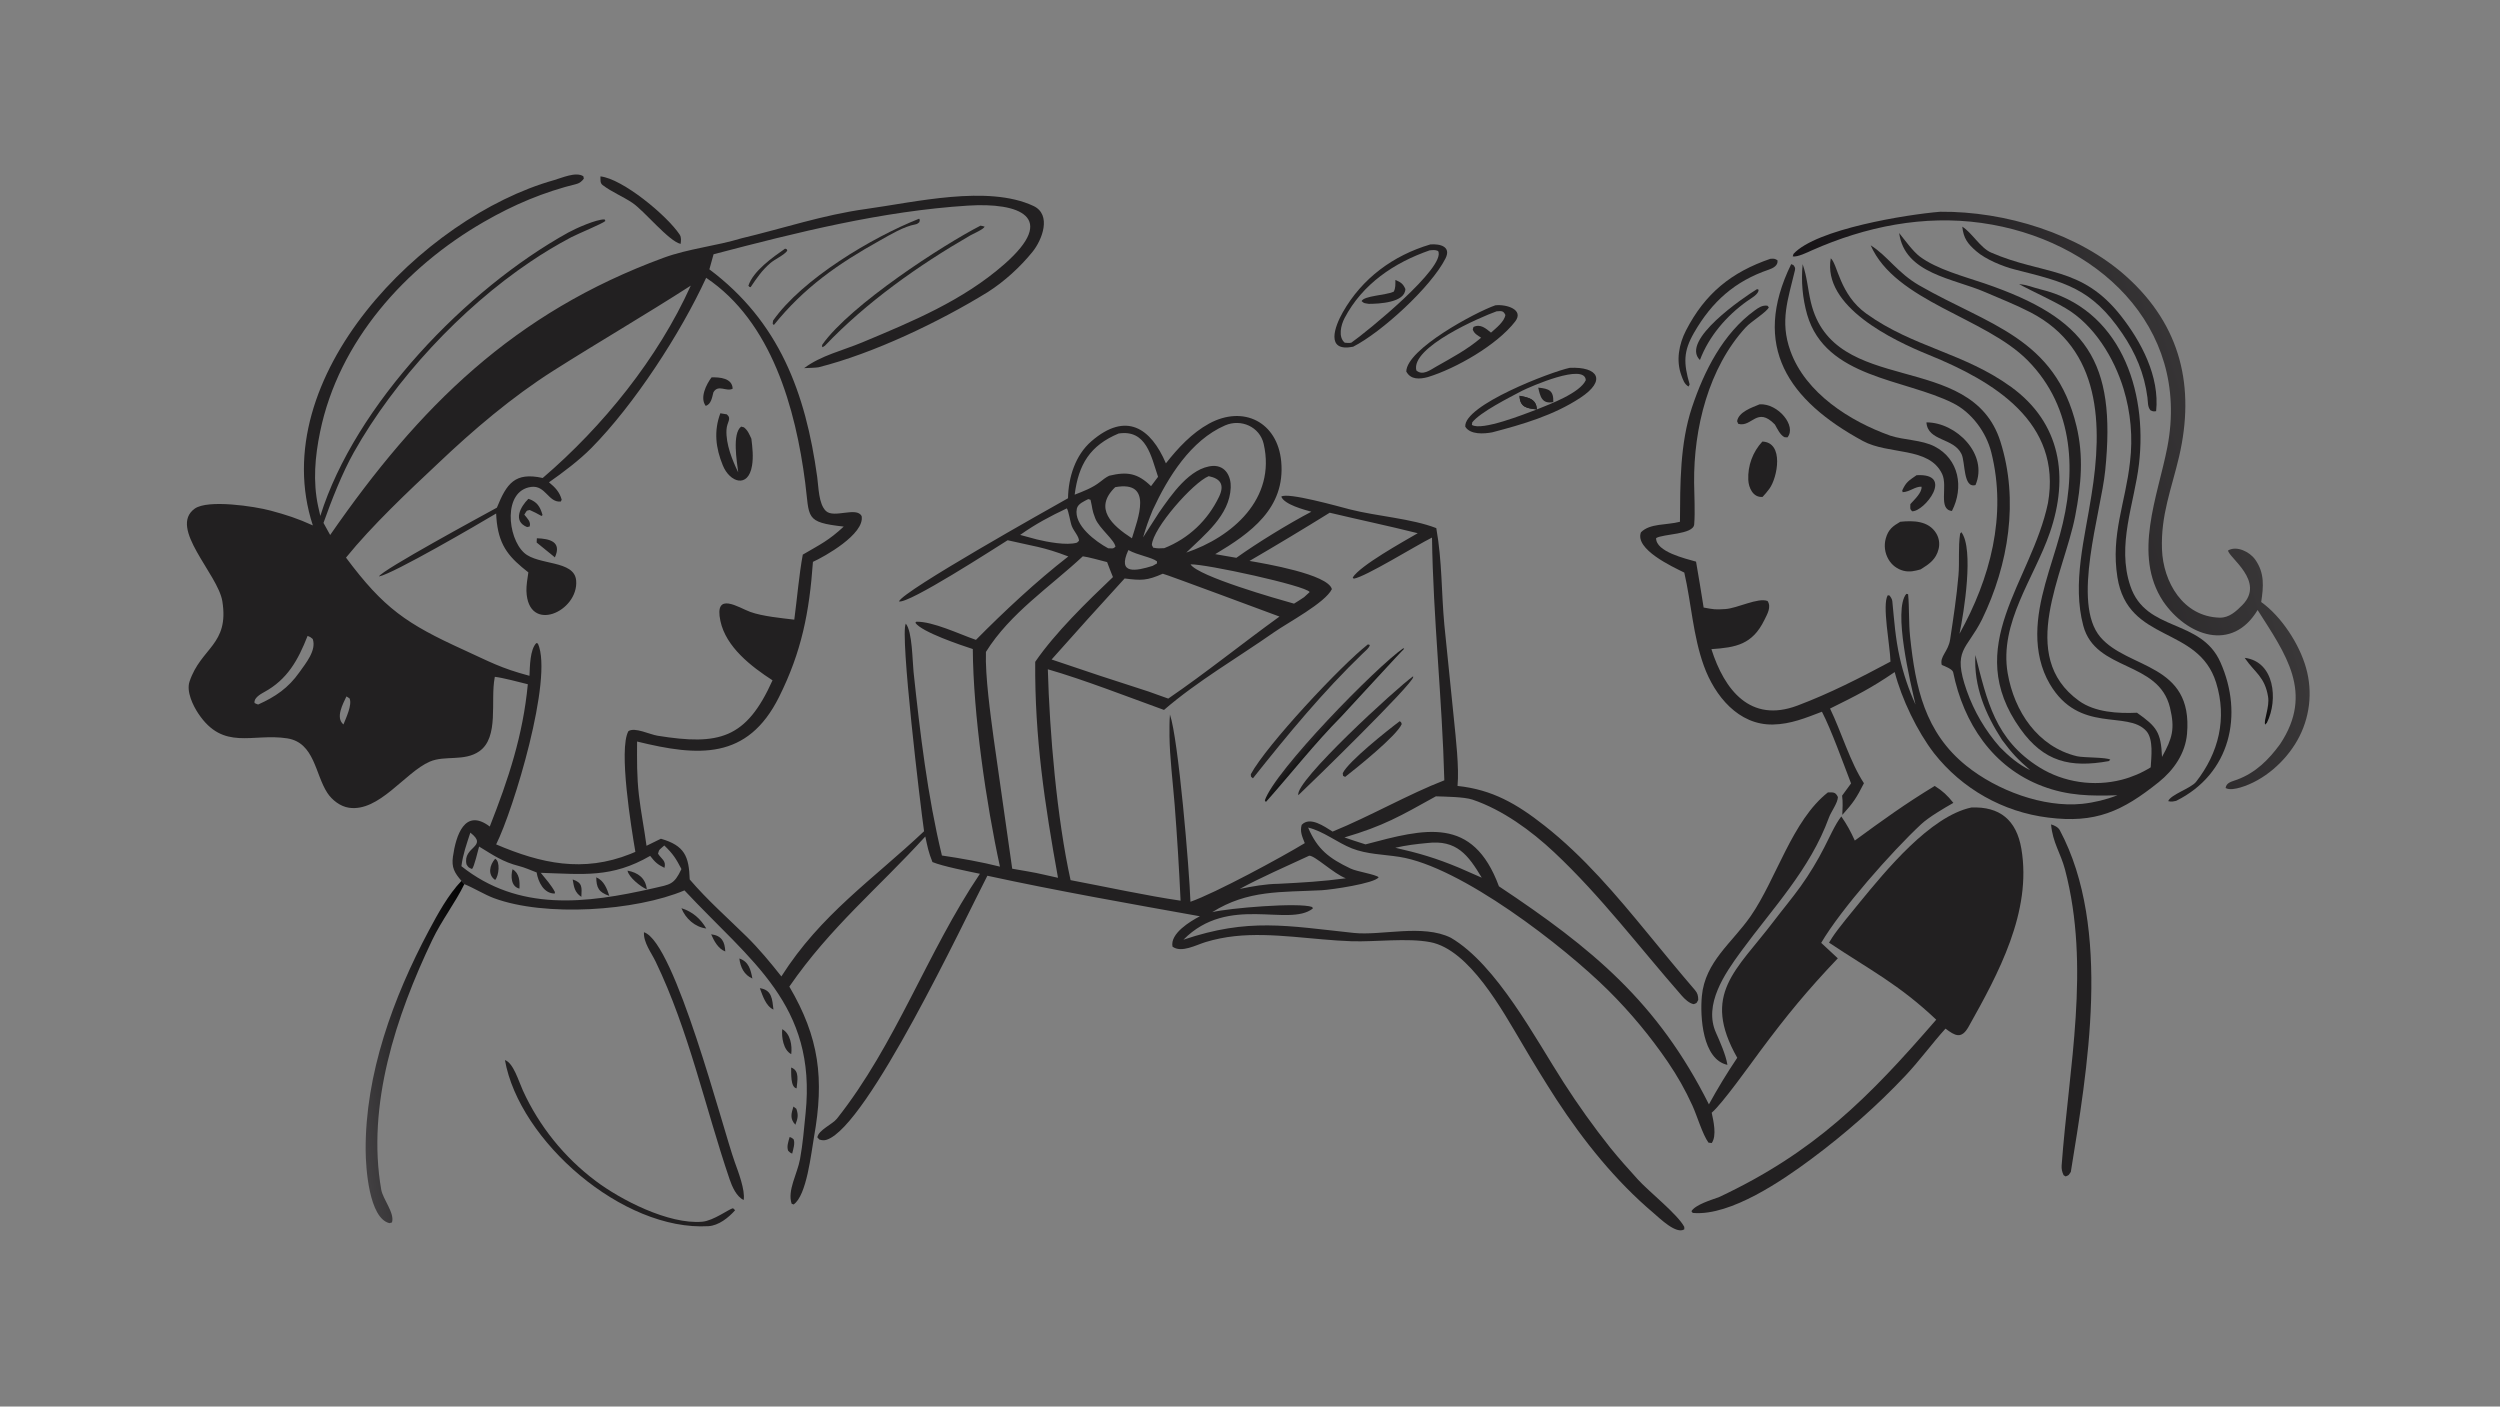 <?xml version="1.0" encoding="UTF-8"?> <svg xmlns="http://www.w3.org/2000/svg" xmlns:xlink="http://www.w3.org/1999/xlink" width="7147" height="4021" viewBox="0 0 7147 4021"><rect x="0" y="0" width="7147" height="4021" fill="#808080" stroke="none"/><path fill="#222021" transform="scale(3.927 3.927)" d="M227.746 382.494C192.437 274.733 308.216 157.933 403.086 131.201C409.032 129.525 419.182 124.804 424.649 128.29L425.028 130.006C423.991 131.617 421.942 133.35 420.107 133.805C395.668 139.863 374.27 148.841 352.216 161.553C295.029 194.514 246.559 248.406 233.016 314.45C229.312 332.411 227.724 350.598 231.603 368.61C232.109 370.943 232.639 373.27 233.193 375.592C258.447 294.706 339.404 210.385 413.715 169.265C419.098 166.286 434.217 159.521 440.134 159.73L440.719 160.868C438.582 162.842 420.73 170.161 415.867 172.708C405.575 178.138 395.59 184.129 385.955 190.654C335.829 224.399 287.328 276.381 257.569 329.324C249.116 344.36 241.316 364.262 235.492 380.668L240.355 389.468C305.149 295.947 374.086 227.674 483.202 187.613C501.153 181.023 521.318 179.108 539.682 173.512C570.007 166.304 599.167 156.441 630.385 152.146C665.834 147.268 719.068 134.386 752.28 149.909C765.823 156.24 758.697 174.69 751.58 183.432C742.612 194.447 731.301 204.851 719.067 212.646C684.008 234.24 635.698 257.378 595.846 267.379C594.644 267.681 587.039 267.947 585.4 267.999C597.645 258.777 613.56 255.169 627.624 249.285C664.253 233.962 700.878 218.874 731.115 192.358C770.451 157.863 741.798 147.342 704.778 149.677C642.005 153.638 580.157 169.188 519.462 185.109L516.415 196.081C567.281 234.223 586.444 285.869 594.933 347.359C595.951 354.73 595.899 366.729 601.201 371.934C607.033 377.659 623.723 368.512 627.273 375.778C629.52 388.86 600.165 405.238 591.811 409.019C589.205 445.509 583.649 474.336 567.11 507.452C544.15 553.422 508.332 550.783 463.79 539.822C463.718 553.187 463.572 565.367 465.106 578.709C466.541 591.183 469.028 603.351 470.65 615.721L481.128 610.585C498.383 615.594 501.559 623.331 502.103 640.232C515.264 655.594 529.326 667.834 543.68 681.965C552.559 690.706 561.114 701.036 568.827 710.82C597.545 665.635 635.114 640.561 672.71 605.139C670.136 587.503 654.998 460.925 659.425 454.017C664.184 459.718 664.209 481.159 665.054 489.111C669.73 533.089 675.275 579.848 685.706 622.799C699.097 624.759 714.872 627.579 727.955 630.897C717.893 584.943 708.494 519.805 708.183 472.489C700.083 469.859 670.949 460.162 666.377 453.383L667.003 452.604C679.179 452.308 698.473 461.713 710.479 465.816C730.882 445.186 754.737 422.889 777.718 405.094C759.622 398.098 751.727 397.565 733.549 393.288C724.704 398.76 661.314 439.914 654.42 437.808C658.03 429.687 763.64 370.525 777.508 362.709C777.721 347.481 782.904 331.279 794.464 321.277C819.868 299.297 837.856 311.692 848.761 337.302C857.484 326.19 867.749 315.161 880.19 308.377C905.229 294.721 930.026 307.281 932.702 335.94C935.886 370.041 910.284 388.15 884.666 403.41L900.049 406.082C915.489 395.037 937.759 381.413 954.655 372.527C949.248 371.023 934.957 367.251 932.757 361.562C936.957 358.06 975.034 368.866 982.888 370.875C1002.19 375.815 1027.5 377.456 1045.6 384.466C1049.95 409.093 1049.2 430.434 1051.47 454.949L1058.43 523.462C1059.8 537.181 1062.33 558.879 1061.06 572.15C1086.48 574.826 1104.37 585.325 1124.24 600.952C1153.2 623.722 1176.56 651.555 1199.82 679.855C1211.07 693.544 1222.35 707.344 1233.92 720.777C1235.82 722.941 1236.31 725.117 1236.29 727.948C1234.73 730.7 1235.63 729.958 1233 731.018C1229.74 730.461 1226.46 727.291 1224.33 724.866C1193.64 689.856 1165.36 652.254 1131.31 620.338C1114.62 604.688 1093.8 589.496 1071.91 582.097C1065.67 580.066 1052.46 579.97 1045.29 579.717C1019.37 594.089 1007.38 601.217 978.74 609.639C983.753 611.318 989.029 613.188 994.067 614.697C1037.38 603.195 1072.18 593.702 1091.19 645.21C1159.08 690.37 1206.78 729.534 1244.06 803.956C1250.42 792.349 1257.3 781.036 1264.69 770.054C1238.33 723.495 1263.9 706.686 1291.29 670.6C1297.76 662.082 1304.61 653.947 1310.86 645.244C1317.32 636.182 1323.1 626.651 1328.14 616.73C1331.57 610.098 1336.04 599.908 1340.45 594.347C1344.81 600.735 1347.01 604.827 1350.27 611.914C1370.65 596.993 1386.97 585.178 1408.45 572.15C1414.26 575.804 1417.74 579.092 1422.03 584.484C1415.29 588.305 1404.17 594.801 1398.52 600.071C1377.23 619.923 1340.2 661.839 1325.8 686.388L1337.9 697.631C1315.56 721.161 1300.88 738.965 1281.51 764.999C1274.17 774.873 1253.56 803.834 1246.09 810.04C1247.34 815.913 1249.92 826.724 1246.12 832.121L1243.75 831.827C1239.41 825.867 1235.37 812.077 1232.04 804.802C1226.72 793.149 1221.22 783.502 1214 772.853C1201.32 754.334 1186.94 737.044 1171.03 721.209C1138.2 688.596 1063.34 630.767 1018.74 623.791C1007.3 622.001 995.022 621.909 984.163 617.621C973.524 613.42 963.327 605.023 952.295 602.463C959 618.314 967.607 624.889 983.274 632.33C987.95 634.551 1001.34 636.497 1003.67 638.635C1000.62 643.164 969.057 647.721 962.127 648.083C932.778 649.617 908.39 647.742 882.46 664.053C893.953 661.124 945.7 656.764 955.289 660.288L955.725 661.402C938.067 675.205 894.351 650.903 861.522 684.094C908.853 668.104 936.597 673.958 985.5 679.156C1005.69 681.301 1035.69 672.509 1056.18 682.665C1089.61 702.207 1118.14 756.809 1138.32 788.08C1148.81 804.422 1160.11 820.227 1172.18 835.437C1178.69 843.477 1185.53 851.152 1192.42 858.727C1200.32 867.411 1221.45 884.112 1226.12 893.152L1226.16 894.915C1220.31 898.8 1208.31 886.936 1203.89 883.193C1176.03 859.627 1152.92 830.741 1132.99 800.287C1124.36 786.88 1116.03 773.29 1107.98 759.527C1093.94 735.981 1069.78 691.278 1041.18 685.859C1024.4 682.679 1001.33 685.769 983.977 685.217C956.498 684.341 926.225 678.57 899.006 681.502C891.756 682.267 884.594 683.713 877.615 685.822C870.578 687.987 860.036 693.902 853.564 689.149C851.664 679.637 866.377 670.726 873.505 667.029C822.615 657.897 769.271 648.507 718.795 637.529C701.488 671.044 631.696 819.859 601.878 829.698C599.937 830.338 598.408 830.158 596.494 829.569L595.016 827.972C595.874 822.602 605.998 818.519 609.262 814.397C652.306 760.037 674.822 693.388 713.368 636.103C704.924 634.33 686.184 630.642 678.813 627.573C675.856 620.12 675.281 616.775 673.606 608.967C639.275 646.657 604.428 674.992 574.626 718.227C596.428 755.32 600.137 785.418 592.573 827.783C590.573 838.982 587.315 870.479 577.701 876.843L576.302 876.301C573.028 866.706 580.46 854.481 582.392 843.92C584.522 832.276 585.286 821.82 586.461 810.384C594.587 731.327 546.605 699.894 498.287 648.195C462.581 663.224 396.919 667.687 359.591 653.847C352.93 651.377 344.47 646.187 338.026 643.641L335.922 641.252C330.876 635.403 328.609 631.533 329.725 623.639C331.883 608.38 338.225 587.877 356.543 601.696C370.049 567.439 380.755 535.242 384.242 498.113C377.731 496.522 366.501 493.459 360.243 492.715L360.151 493.176C356.836 510.186 363.567 536.722 348.903 546.936C337.999 554.531 323.865 549.675 312.843 554.47C294.791 562.323 275.987 591.278 254.027 588.02C247.68 587.079 241.711 582.409 238.315 577.241C229.369 563.624 229.032 540.625 209.083 537.51C183.73 533.553 162.651 546.911 144.33 519.376C140.501 513.623 135.542 503.42 137.972 496.181C146.332 471.282 166.953 469.548 161.864 437.712C158.704 417.942 122.357 384.219 141.737 370.298C151.293 363.433 185.38 368.586 197.011 371.723C208.569 374.841 216.629 377.432 227.746 382.494ZM361.186 373.821C348.512 381.424 286.019 417.826 275.867 419.669C277.907 415.023 351.506 375.195 361.723 369.571C368.832 352.039 374.783 343.465 395.085 347.968C438.882 310.512 479.056 260.763 502.87 207.937C469.895 229.154 435.962 248.872 402.853 269.859C372.856 288.874 344.588 312.909 318.868 337.375C297.045 357.852 270.779 382.603 251.881 405.942C279.439 442.909 295.931 454.12 337.581 473.108C356.546 481.754 364.349 486.363 385.445 491.973C385.768 485.448 385.741 472.817 390.48 468.119L391.603 468.522C402.919 493.7 373.743 589.667 361.189 614.709C393.825 628.654 424.5 635.382 458.872 621.673C460.103 621.184 461.326 620.676 462.543 620.151C459.637 603.02 450.137 545.282 457.486 532.25C462.184 529.207 472.836 534.65 478.704 535.595C523.556 542.816 543.245 537.871 562.386 495.268C546.712 485.098 528.476 470.971 524.444 452.066C519.746 430.044 537.885 442.471 546.218 445.473C555.234 448.721 569.02 449.98 578.229 451.101C580.263 435.842 581.672 418.548 584.412 403.76C597.31 396.202 603.094 393.655 614.223 383.348C585.601 380.16 589.49 377.014 586.17 351.281C579.226 297.454 561.771 234.169 514.069 202.244C495.49 242.631 461.591 294.739 430.461 326.21C421.721 335.045 409.852 343.981 399.645 351.115C404.053 354.731 407.366 358.079 408.911 363.795L408.222 365.134C399.11 365.976 397.2 353.043 386.627 354.472C366.089 357.248 369.296 391.324 381.572 402.455C391.816 411.745 418.177 407.594 419.435 422.627C421.33 445.259 384.298 461.857 383.232 430.206C383.093 426.519 384.037 420.434 384.636 416.693C371.278 406.195 363.877 398.294 361.693 380.433C361.442 378.236 361.273 376.031 361.186 373.821ZM909.613 408.355C920.715 410.236 966.85 418.093 969.585 428.879C964.639 438.93 937.626 453.173 927.406 460.338C901.308 478.635 871.492 495.945 847.377 516.821C821.336 507.418 789.08 494.795 762.806 487.228C764.042 533.11 769.431 595.772 779.365 640.729C804.158 645.428 834.964 652.124 859.443 655.678C858.377 632.349 856.938 609.039 855.126 585.756C853.901 570.631 851.5 550.505 851.361 535.692C851.374 530.645 851.26 525.162 851.707 520.17C857.859 538.026 865.819 632.762 866.628 656.473C884.811 650.138 932.865 624.12 949.859 613.791C948.034 609.072 946.178 605.438 947.616 600.472C953.652 594.062 964.141 601.696 970.11 605.386C997.366 594.27 1025.78 577.941 1051.45 568.062C1049.9 509.017 1043.27 449.049 1042.48 391.337C1030.82 397.117 994.027 419.995 985.473 421.282L984.751 420.418C990.26 411.609 1021.6 394.321 1032.09 388.171C1010.4 382.735 989.525 378.383 968.01 373.249C948.708 385.221 929.24 396.924 909.613 408.355ZM879.918 346.641C868.703 351.139 839.213 384.471 838.532 396.743L839.487 398.676C842.967 399.371 844.064 399.234 847.567 399.054C865.326 391.998 879.113 378.919 887.395 361.747C891.608 353.01 888.641 348.421 879.918 346.641ZM942.026 439.445C944.269 438.027 947.225 436.259 949.342 434.751L953.429 431.014C950.766 426.386 877.185 410.36 866.675 410.85C872.355 419.64 929.513 435.948 942.026 439.445ZM850.477 508.56C877.314 490.246 904.819 468.076 931.449 448.85C926.654 447.091 847.806 417.704 846.489 417.66C834.889 422.758 830.976 422.656 818.699 421.124C800.831 440.649 783.112 460.308 765.541 480.101C788.957 488.099 812.452 495.863 836.022 503.394C837.842 503.973 850.056 508.507 850.477 508.56ZM810.211 420.108C808.823 416.578 807.217 412.74 805.957 409.198C802.116 408.218 791.631 405.326 788.267 404.989C764.373 427.304 735.3 446.383 717.745 474.581C717.144 492.145 721.038 520.126 723.4 537.726L736.873 632.406C743.625 633.636 753.188 635.078 759.644 636.667L770.205 639.02C760.492 585.17 753.215 536.787 753.616 481.801C768.282 460.458 791.395 438.023 810.211 420.108ZM902.479 647.132C911.581 645.272 921.339 643.497 930.661 643.398C948.004 642.507 962.469 641.712 979.722 639.392C970.872 636.021 957.152 622.703 953.077 622.945C937.408 630.233 917.364 638.993 902.479 647.132ZM824.022 391.867C828.239 377.774 839.866 349.564 811.861 354.649C795.828 370.09 809.58 382.529 824.022 391.867ZM843.052 347.113C837.993 332.283 834.656 312.472 814.319 315.59C793.525 324.315 785.137 338.075 782.341 360.116C788.837 357.575 795.271 355.196 800.803 350.859C802.943 349.182 805.02 347.497 807.486 346.325C820.57 343.165 828.132 344.409 837.945 353.913L843.052 347.113ZM843.771 373.088C852.57 360.566 866.213 340.1 883.184 339.166C892.404 338.984 896.28 347.115 895.952 354.981C895.108 375.207 876.991 389.201 863.574 402.292C896.917 391.024 929.106 363.244 919.948 323.185C917.101 310.73 903.491 304.642 891.863 309.678C866.814 320.528 850.215 347.458 839.195 371.23C836.156 378.641 834.408 383.502 832.151 391.179L843.771 373.088ZM754.758 392.689C762.381 394.545 776.633 397.274 784.033 395.039L785.501 393.696C785.428 390.426 781.864 386.887 780.33 383.192C779.127 380.297 777.86 371.439 776.619 370.091C764.371 375.873 753.755 381.526 742.663 389.411L754.758 392.689ZM1015.77 617.155C1032.98 621.066 1045.61 624.779 1062.18 631.704L1078.7 638.947C1068.83 622.486 1060.5 611.146 1039 613.71C1030.91 614.46 1023.72 615.343 1015.77 617.155ZM252.196 506.987C249.638 512.493 244.081 522.443 250.036 527.391C251.944 522.501 256.469 513.185 254.499 508.466C253.93 508.085 252.752 507.239 252.196 506.987ZM393.671 635.404C397.199 639.729 401.418 644.47 403.971 649.361L403.844 650.492C395.843 650.524 391.75 641.977 390.654 635.133C386.968 633.691 381.727 631.447 378.043 630.524C365.975 627.498 359.092 622.535 348.775 616.284C347.886 619.49 345.204 631.091 343.642 632.621C341.213 631.672 340.971 631.495 339.618 629.268C336.596 616.105 355.916 616.641 342.4 606.15C339.681 614.49 337.028 621.849 335.893 630.582C377.643 663.808 426.567 657.86 475.691 646.636C488.105 643.8 490.668 644.102 496.081 632.659C492.06 624.948 490.078 621.752 483.606 615.495C480.468 618.393 479.781 618.044 479.038 621.481C481.554 625.443 485.124 626.602 483.728 631.773C478.717 629.407 476.733 627.532 473.318 623.065C445.286 639.263 424.856 636.371 393.671 635.404ZM821.441 400.439C812.966 418.755 827.364 415.615 839.11 411.944L842.269 410.149L842.278 408.671C838.568 405.674 828.407 404.291 821.441 400.439ZM792.262 363.33C789.239 364.899 784.65 366.749 783.919 370.318C781.442 382.418 797.965 394.48 806.74 399.146C809.827 399.147 810.162 399.714 812.022 398.037C811.562 393.215 800.252 384.718 797.36 377.434C794.772 370.917 795.433 370.191 793.897 363.868L792.262 363.33ZM223.925 462.912C216.975 480.655 209.142 494.721 192.227 503.886C189.403 505.416 184.576 508.301 185.331 511.819C185.817 512.03 187.496 512.803 187.893 512.888C200.462 507.266 209.908 500.841 217.924 489.452C222.462 483.005 230.58 473.42 227.651 465.163C226.003 463.782 225.908 463.686 223.925 462.912Z"></path><path fill="#222021" transform="scale(3.927 3.927)" d="M524.401 300.856L529.121 301.645C532.926 305.011 529.177 306.906 528.868 312.965C528.344 323.262 533.095 335.061 537.415 343.869C536.485 336.213 532.837 315.642 539.56 310.556L541.57 311.09C544.517 313.44 545.384 315.993 546.995 319.408C547.795 325.951 548.539 332.538 547.457 339.048C544.688 355.617 531.309 351.298 526.204 338.797C521.011 326.081 519.558 313.868 524.401 300.856Z"></path><path fill="#222021" transform="scale(3.927 3.927)" d="M517.983 274.72C524.006 274.532 533.115 275.257 533.363 282.966C528.86 285.45 522.855 279.514 519.351 285.588C518.345 289.412 517.791 294.117 513.772 295.506C509.26 289.576 514.162 279.842 517.983 274.72Z"></path><path fill="#222021" transform="scale(3.927 3.927)" d="M384.662 363.145C391.065 365.228 393.22 368.893 394.964 374.952L394.212 375.624C391.114 373.89 388.883 372.693 385.636 371.278C382.809 371.882 383.804 371.468 381.693 374.675C383.846 377.417 386.685 379.824 385.588 383.28L383.733 383.699C373.032 379.437 378.913 368.817 384.662 363.145Z"></path><path fill="#222021" transform="scale(3.927 3.927)" d="M390.829 391.851C400.03 392.165 409.232 394.286 403.931 405.801C404.412 405.993 391.162 395.457 390.668 394.939L390.829 391.851Z"></path><defs><linearGradient id="gradient_0" gradientUnits="userSpaceOnUse" x1="971.003" y1="528.906" x2="967.027" y2="525.232"><stop offset="0" stop-color="#0C0C0C" stop-opacity="0.941"></stop><stop offset="1" stop-color="#242122"></stop></linearGradient></defs><path fill="url(#gradient_0)" transform="scale(3.927 3.927)" d="M1021.59 471.916L1022.18 472.364C1022.46 471.508 979.018 519.032 976.66 521.413C957.035 541.233 939.936 563.147 921.555 583.837L920.785 582.68C927.796 561.341 1001.96 485.407 1021.59 471.916Z"></path><path fill="#222021" transform="scale(3.927 3.927)" d="M1028.71 492.344C1028.74 492.524 1028.8 492.702 1028.79 492.883C1028.52 498.005 953.781 570.894 945.199 578.871C941.908 569.361 1016.97 500.618 1028.71 492.344Z"></path><path fill="#222021" fill-opacity="0.988" transform="scale(3.927 3.927)" d="M995.809 469.108L997.189 469.493C997.22 471.256 993.827 474.006 992.387 475.393C962.994 503.684 937.481 534.686 912.117 566.604C910.303 564.959 910.758 565.945 910.578 563.614C921.955 542.478 976.16 484.475 995.809 469.108Z"></path><path fill="#222021" transform="scale(3.927 3.927)" d="M1019.01 525.018C1020.34 526.074 1019.84 525.421 1020.44 527.127C1016.74 535.683 987.909 558.815 979.245 565.575L977.729 564.816L977.502 562.899C981.323 554.489 1010.61 531.257 1019.01 525.018Z"></path><path fill="#222021" transform="scale(3.927 3.927)" d="M456.837 633.812C464.429 635.184 470.09 639.361 470.854 647.417C466.544 645.679 457.599 638.596 456.837 633.812Z"></path><path fill="#222021" fill-opacity="0.988" transform="scale(3.927 3.927)" d="M360.44 625.175C364.294 626.869 363.252 637.584 360.457 640.586C354.8 636.708 356.51 629.656 360.44 625.175Z"></path><path fill="#222021" transform="scale(3.927 3.927)" d="M434.076 638.67C439.645 641.043 441.845 646.86 443.58 652.168C435.95 649.697 434.111 646.17 434.076 638.67Z"></path><path fill="#222021" fill-opacity="0.988" transform="scale(3.927 3.927)" d="M373.126 632.79C378.206 635.795 378.462 641.628 378.142 646.89C371.969 645.465 371.74 637.769 373.126 632.79Z"></path><path fill="#222021" transform="scale(3.927 3.927)" d="M416.906 640.232C424.202 642.676 423.548 645.996 423.217 652.893C418.284 649.659 417.806 645.613 416.906 640.232Z"></path><path fill="#F2F2F2" fill-opacity="0.012" transform="scale(3.927 3.927)" d="M839.195 371.23C840.822 372.064 841.958 372.797 843.771 373.088L832.151 391.179C834.408 383.502 836.156 378.641 839.195 371.23Z"></path><path fill="#222021" transform="scale(3.927 3.927)" d="M1573.92 551.02C1581.37 537.507 1583.48 530.743 1579.73 515.167C1571.44 480.713 1525.56 488.995 1516.62 455.571C1508.32 424.555 1517.86 391.329 1522.56 360.445C1530.78 309.771 1529.74 254.083 1478.19 227.391C1466.82 221.505 1457.01 217.841 1445.34 212.741C1422.24 202.647 1386.55 199.394 1382.57 169.641C1386.7 174.837 1392.63 183.01 1397.47 186.674C1409.78 196.004 1430.16 201.355 1444.67 206.313C1519.07 231.746 1540.66 262.713 1532.58 342.42C1529.42 373.569 1507.9 438.944 1529.01 463.749C1549.05 487.3 1596.68 482.528 1592.12 534.257C1590.88 548.334 1582.66 560.456 1571.52 569.392C1544.96 590.688 1525.52 599.576 1490.98 595.177C1458.21 591.127 1428.37 574.289 1407.95 548.33C1395.68 532.4 1384.36 508.753 1379.32 489.256C1361.66 501.286 1351.26 506.386 1332.25 515.82C1340.5 532.857 1346.88 554.882 1356.91 570.174C1351.53 580.798 1349.16 584.44 1341.17 593.238C1341.34 588.565 1341.68 583.851 1341.02 579.229L1347.54 570.318C1341.94 555.814 1333.16 531.261 1326.35 518.125C1314.52 522.639 1303.59 527.189 1290.67 527.44C1265.54 527.928 1248.3 506.521 1240.44 484.849C1232.47 462.857 1231.32 439.397 1226.14 416.824C1217.27 412.482 1189.98 399.837 1194.57 387.534C1201.08 380.868 1213.05 382.421 1222.98 379.843C1223.17 352.248 1222.93 322.999 1231.73 296.58C1240.55 270.125 1254.36 242.7 1277.46 225.957C1280.4 223.824 1282.93 222.095 1286.64 222.535L1287.68 223.684C1286.4 227.046 1274.87 233.966 1270.96 238.225C1243.74 267.757 1232.92 311.972 1233.29 351.277C1233.38 360.863 1234.1 372.41 1233.35 381.766C1232.75 389.221 1210.86 388.568 1205.62 391.721C1205.43 401.675 1226.78 406.579 1234.7 408.869C1236.5 419.846 1238.6 431.321 1240.22 442.278C1247.81 443.679 1248.46 443.871 1256.1 443.381C1264.69 442.831 1279.86 434.817 1286.77 437.522C1289.68 441.907 1286.52 447.095 1284.46 451.314C1275.71 469.254 1263.75 471.336 1245.87 472.571C1255.39 502.319 1274.19 526.578 1308.56 513.634C1332.12 504.758 1354.06 493.51 1376.25 481.653C1375.97 470.15 1370.01 440.37 1374.22 433.413L1375.42 433.423C1376.37 434.49 1377.43 436.145 1377.57 437.583C1378.98 451.999 1379.79 464.48 1382.99 478.769C1385.63 490.508 1389.47 501.943 1394.46 512.891C1390.78 496.993 1377.94 443.914 1387.77 432.324L1389.08 432.556C1390 441.947 1389.45 453.323 1390.53 463.564C1394.43 500.58 1401.26 533.155 1431.45 557.474C1453.73 575.421 1487.38 588.036 1515.77 585.185C1524.57 584.251 1533.21 582.15 1541.46 578.938C1521.8 579.541 1505.59 579.391 1486.89 572.334C1450.58 558.629 1429.42 526.331 1421.87 489.375C1421.43 487.135 1415.71 484.912 1413.58 484.09C1411.9 477.868 1418.33 474.377 1419.66 465.584C1422 450.09 1424.41 434.421 1425.74 418.788C1426.59 408.805 1425.44 398.45 1426.94 388.491L1427.84 387.417C1437.18 399.614 1429.7 446.054 1426.48 461.379C1448.78 421.285 1461.18 375.391 1449.63 329.312C1445.95 314.655 1435.43 300.346 1421.87 293.515C1386.43 275.657 1329.06 275.334 1315.58 229.03C1312.21 217.106 1311.09 204.654 1312.31 192.32C1315.6 201.781 1316.01 210.346 1318.25 219.864C1334.69 289.654 1434.92 254.242 1456.24 321.35C1469.84 364.153 1462.25 410.976 1442.89 450.899C1431.5 473.628 1421.17 472.535 1431.76 502.811C1437.09 517.935 1445.29 531.892 1455.89 543.924C1462.19 550.378 1469.76 556.821 1477.95 560.65C1468.82 552.774 1464.66 548.309 1457.46 538.651C1445.24 519.643 1436.84 499.768 1438.04 476.858C1446.54 510.114 1452.3 538.481 1484.73 558.664C1502.3 569.593 1524.4 572.824 1544.53 567.653C1552 565.732 1559.13 562.684 1565.68 558.616C1566.08 551.225 1567.87 538.148 1562.46 532.14C1548.68 516.836 1513.75 534.511 1492.21 497.92C1485.71 486.874 1483.03 474.096 1483.1 461.376C1483.24 436.61 1493.09 412.808 1499.59 389.22C1511.87 344.633 1510.28 297.055 1476.21 262.469C1445.12 230.914 1379.89 219.665 1361.81 178.563C1374.2 186.346 1381.32 198.619 1397.17 207.744C1447.52 236.724 1496.17 245.629 1511.65 310.211C1516.87 331.975 1515.2 352.475 1510.7 375.74C1502.61 417.523 1467.97 477.392 1513.45 510.186C1525.12 518.597 1541.87 519.488 1555.69 518.858C1570.06 529.03 1573.14 532.963 1573.92 551.02Z"></path><path fill="#222021" transform="scale(3.927 3.927)" d="M1435.14 587.849C1455.66 587.024 1467.97 596.808 1471.54 617.976C1479.27 663.735 1454.77 708.831 1433.1 747.442C1427.87 756.753 1423.26 754.045 1416.3 748.823C1406.59 759.526 1397.34 772.218 1387.26 782.927C1366.56 804.936 1342.98 825.645 1318.42 843.868C1297.94 859.066 1260.15 885.167 1232.86 883.037C1231.92 882.963 1232.11 882.75 1231.34 881.708C1234.39 876.895 1245.81 873.519 1251.27 871.556C1321.13 838.78 1360.28 799.197 1409.55 742.313C1382.23 716.47 1361.11 706.007 1331.51 686.233C1331.57 686.12 1331.64 686.007 1331.71 685.893C1332.45 684.678 1333.2 683.474 1333.97 682.28C1338.12 675.936 1348.86 662.99 1353.81 656.955C1372.71 633.922 1405.07 594.234 1435.14 587.849Z"></path><defs><linearGradient id="gradient_1" gradientUnits="userSpaceOnUse" x1="1374.205" y1="404.504" x2="1627.231" y2="326.285"><stop offset="0" stop-color="#161316"></stop><stop offset="1" stop-color="#393738"></stop></linearGradient></defs><path fill="url(#gradient_1)" transform="scale(3.927 3.927)" d="M1412.5 154.151C1459.41 153.749 1513.36 169.833 1548.65 201.912C1587.7 237.411 1598.09 281.683 1586.36 332.371C1580.79 356.108 1572.99 374.791 1573.89 399.929C1574.74 423.654 1589.21 448.972 1615.92 449.645C1622.66 449.814 1627.75 445.191 1632.4 440.477C1649.35 423.281 1622.38 405.871 1621.99 400.74C1628.27 397.014 1637.73 401.722 1641.68 407.258C1648.74 417.154 1647.8 427.106 1646.12 438.269C1660.83 448.772 1673.91 468.864 1678.77 486.223C1683.81 503.988 1681.5 523.031 1672.36 539.077C1663.7 554.37 1648.11 568.244 1630.95 573.282C1627.87 574.186 1622.96 575.263 1620.2 573.664C1620.82 569.584 1624.5 569.078 1628.61 567.556C1642.03 562.582 1651.56 553.096 1659.84 541.761C1684.78 504.336 1663.85 476.056 1643.51 444.088C1624.93 475.074 1591.99 462.915 1574.75 437.787C1552.38 403.909 1570.89 361.293 1577.81 325.444C1594.87 237.029 1525.28 173.82 1442.43 162.284C1400.5 156.445 1358.47 164.756 1318.95 182.284C1315.73 183.714 1308.56 187.309 1305.08 186.658L1305.65 184.826C1322.19 166.757 1388.11 156.138 1412.5 154.151Z"></path><path fill="#222021" transform="scale(3.927 3.927)" d="M1469.85 206.89C1475.25 207.115 1480.14 209.357 1485.2 210.566C1543.22 224.446 1563.51 283.586 1557.15 337.831C1553.8 366.372 1540.79 396.81 1550.85 426.564C1562.22 460.423 1602.11 450.01 1616.41 482.067C1633.45 520.252 1623.76 563.331 1584.28 582.975C1581.5 583.558 1581.13 583.779 1578.42 583.228C1580.17 578.441 1595.02 573.86 1598.68 569.205C1615.25 548.077 1621.38 522.862 1613.28 496.902C1600.24 455.186 1549.07 468.284 1541.45 420.265C1536.5 389.056 1547.36 366.029 1550.62 336.221C1552.76 318.36 1551.16 300.25 1545.91 283.042C1539 260.441 1524.43 236.465 1503.64 224.307C1493.18 218.187 1480.75 212.689 1469.85 206.89Z"></path><path fill="#222021" transform="scale(3.927 3.927)" d="M1332.78 188.043C1337.78 192.203 1339.13 214.319 1358.68 228.345C1392.82 252.858 1429.87 256.85 1464.11 281.712C1500.33 308.013 1506.26 347.256 1492.25 387.819C1480.87 420.817 1455.26 453.405 1461.57 490.119C1466.34 517.838 1483.41 543.66 1512.01 550.532C1516.7 551.657 1533.76 551.213 1536.28 553.047L1535.15 554.076C1507.13 559.13 1487.95 554.641 1470.82 530.645C1427.7 470.258 1478.84 423.852 1490.89 366.245C1501.25 307.245 1451.11 277.426 1404.16 258.349C1377.68 247.594 1326.64 223.086 1332.78 188.043Z"></path><path fill="#222021" transform="scale(3.927 3.927)" d="M1041.28 177.939C1048.34 177.398 1056.7 179.448 1052.27 188.198C1041.72 209.022 1005.73 241.903 985.046 252.416C964.607 256.494 971.718 237.585 977.535 227.34C991.588 202.59 1014.21 185.95 1041.28 177.939ZM983.738 249.469C994.891 241.679 1053.03 194.422 1046.96 182.738C1044.59 181.708 1043.31 182.053 1040.72 182.262C1014.78 191.295 991.875 206.745 978.843 231.541C976.2 236.571 974.005 245.335 978.957 249.487C980.722 249.625 981.995 249.843 983.738 249.469Z"></path><path fill="#222021" transform="scale(3.927 3.927)" d="M1015.81 203.817C1019.69 205.409 1021.4 206.534 1023.09 210.387C1022.9 220.419 1003.67 221.159 996.458 221.209C993.481 220.639 993.165 221.08 991.207 219.194C993.172 215.257 1008.21 215.091 1014.56 212.381C1016.08 209.84 1015.79 206.812 1015.81 203.817Z"></path><path fill="#222021" transform="scale(3.927 3.927)" d="M1330.7 576.842C1334.67 576.881 1336.11 576.396 1337.98 580.241C1337.82 584.702 1333.04 590.778 1331.44 595.172C1317.7 632.91 1290.64 660.933 1267.42 692.672C1255.69 708.705 1239.98 731.269 1249.23 751.865C1252.08 758.208 1256.38 768.053 1257.46 774.767L1257.53 775.209C1239.37 771.274 1237.53 740.065 1238.93 725.123C1241.29 700.028 1261 686.372 1274.47 666.934C1293.11 640.019 1304.69 597.219 1330.7 576.842Z"></path><path fill="#222021" transform="scale(3.927 3.927)" d="M1493.14 600.158C1495.52 600.811 1498.35 602.205 1499.51 604.394C1537.74 676.099 1519.36 779.818 1507.53 853.138C1505.54 855.931 1506.54 855.227 1503.77 856.429L1502.29 855.543C1501.18 853.274 1500.66 850.966 1500.84 848.489C1506.11 776.81 1521.98 704.242 1503.31 633.058C1500.12 620.922 1494.36 613.616 1493.14 600.158Z"></path><path fill="#222021" transform="scale(3.927 3.927)" d="M1303.95 192.295L1305.51 192.939C1306.53 194.225 1307.12 194.92 1306.69 196.762C1301.71 217.891 1295.53 233.653 1303.4 255.522C1314.43 286.171 1346.69 306.677 1376.09 317.145C1386.13 320.444 1398.98 320.176 1408.34 325.001C1426.19 334.197 1429.76 354.9 1420.98 371.972C1410.71 370.946 1418.14 354.051 1413.84 345.032C1404.32 325.02 1375.06 331.305 1356.12 321.016C1301.88 291.551 1274.69 252.186 1303.95 192.295Z"></path><path fill="#222021" transform="scale(3.927 3.927)" d="M1142.71 267.782C1163.35 266.805 1169.83 276.866 1150.38 289.64C1130.96 302.394 1108.61 308.879 1086.36 314.726C1080.43 315.843 1070.44 316.62 1066.7 310.666C1065.35 295.039 1128.96 270.718 1142.71 267.782ZM1106.19 288.118C1112.48 289.349 1118.49 290.323 1118.8 298.073C1128.47 294.15 1150.09 286.175 1154.44 276.762C1153.74 264.003 1114.21 281.436 1108.05 284.48C1098.57 289.519 1077.65 299.971 1071.77 307.48L1071.51 309.332C1078.66 313.926 1109.96 301.394 1118.8 298.073C1111.68 297.228 1106.49 296.677 1106.19 288.118Z"></path><path fill="#222021" transform="scale(3.927 3.927)" d="M1119.81 282.202C1127.71 282.94 1131.05 284.288 1130.79 292.711C1122.5 294.331 1121.26 288.63 1119.81 282.202Z"></path><path fill="#222021" transform="scale(3.927 3.927)" d="M1106.19 288.118C1112.48 289.349 1118.49 290.323 1118.8 298.073C1111.68 297.228 1106.49 296.677 1106.19 288.118Z"></path><path fill="#222021" transform="scale(3.927 3.927)" d="M1088.55 222.27C1096.52 221.338 1109.72 225.332 1103.02 234.041C1089.87 251.129 1059.88 268.286 1039.41 274.528C1033.54 276.091 1026.96 276.56 1023.75 270.443C1024.15 254.068 1074.01 227.341 1088.55 222.27ZM1045.58 266.854C1056.93 260.411 1068.3 254.39 1078.23 245.86C1075.64 244.114 1073.1 242.839 1072.14 239.87L1072.65 238.063C1077.71 235.511 1081.68 239.112 1085.42 242.145C1089.05 238.934 1095.18 234.115 1095.9 229.292C1094.38 226.113 1093.18 226.375 1089.52 226.63C1077.56 230.908 1026.78 252.875 1031.09 269.695C1035.65 273.677 1041.04 269.453 1045.58 266.854Z"></path><defs><linearGradient id="gradient_2" gradientUnits="userSpaceOnUse" x1="353.261" y1="758.643" x2="256.886" y2="772.323"><stop offset="0" stop-color="#020202"></stop><stop offset="1" stop-color="#413F41"></stop></linearGradient></defs><path fill="url(#gradient_2)" transform="scale(3.927 3.927)" d="M335.922 641.252L338.026 643.641C331.573 656.974 321.496 670.016 314.712 684.208C288.32 739.418 266.772 804.531 277.544 866.114C278.755 873.035 287.485 883.182 285.344 889.919L283.518 890.446C268.591 886.866 266.267 850.035 266.186 837.452C265.828 781.902 286.242 726.217 312.104 677.622C318.679 665.268 326.315 651.356 335.922 641.252Z"></path><path fill="#222021" transform="scale(3.927 3.927)" d="M468.791 678.654C491.349 685.804 526.066 821.497 534.907 846.027C537.471 853.143 542.539 866.276 541.4 873.562C536.168 871.242 532.922 863.74 531.134 858.481C513.282 805.993 501.476 750.228 477.333 700.114C474.093 693.391 468.361 686.16 468.791 678.654Z"></path><path fill="#222021" transform="scale(3.927 3.927)" d="M1428.51 165.004C1435.52 169.351 1441.65 180.446 1449.45 183.846C1487.35 200.365 1515.3 193.421 1543.95 229.866C1558.81 248.761 1572.27 274.045 1569.63 299.329C1567.41 299.615 1567.54 299.59 1565.47 298.658C1563.33 296.018 1563.75 292.782 1563.31 289.383C1561.08 271.995 1554.63 256.935 1545.02 242.782C1522.43 209.508 1503.17 205.46 1466.59 196.143C1457.9 193.928 1445.65 188.869 1438.88 183.039C1432.35 177.421 1429.43 173.501 1428.51 165.004Z"></path><path fill="#222021" transform="scale(3.927 3.927)" d="M1383.37 379.841C1392.8 378.88 1403.84 379.037 1409.47 388.136C1411.6 391.588 1412.25 395.756 1411.27 399.694C1409.42 407.273 1404.32 410.718 1398.17 414.516C1393.9 415.708 1390.23 416.609 1385.78 415.526C1381.16 414.364 1377.2 411.375 1374.82 407.244C1372.09 402.607 1371.38 397.057 1372.85 391.883C1374.65 385.46 1377.92 383.006 1383.37 379.841Z"></path><path fill="#222021" transform="scale(3.927 3.927)" d="M367.586 771.715C373.741 773.797 377.482 786.897 380.664 793.892C392.559 819.926 410.787 842.563 433.681 859.736C451.682 873.325 486.736 891.506 511.198 889.398C519.502 888.683 530.939 879.967 533.625 879.587L535.158 881.01C530.414 886.444 523.156 892.188 515.744 892.632C453.378 896.362 377.98 830.561 367.586 771.715Z"></path><path fill="#222021" transform="scale(3.927 3.927)" d="M1288.74 188.425C1291.31 188.245 1291.76 188.141 1293.96 189.432C1294.65 193.208 1290.82 195.222 1287.75 196.262C1263 204.652 1246.31 219.523 1233.28 242.151C1225.37 255.874 1225.55 264.327 1230.02 279.808C1229.91 280.267 1229.47 280.928 1229.21 281.384C1226.12 279.593 1225.22 276.513 1223.97 273.12C1220.06 262.444 1222.23 250.582 1227.38 240.573C1241.27 213.549 1260.52 198.109 1288.74 188.425Z"></path><path fill="#222021" transform="scale(3.927 3.927)" d="M1282.97 321.446C1298.94 322.086 1293.99 347.674 1288.13 355.733C1286.53 357.93 1284.94 359.795 1283.1 361.759C1276.27 362.308 1272.98 355.205 1272.73 349.373C1272.26 339.067 1275.95 329.004 1282.97 321.446Z"></path><path fill="#222021" transform="scale(3.927 3.927)" d="M437.125 128.415C453.284 130.159 485.507 156.831 494.782 170.782C496.106 172.773 495.787 175.27 495.482 177.552C486.852 175.631 469.098 153.529 460.366 147.667C453.241 142.884 445.437 139.858 438.708 134.725C436.731 133.217 437.219 131.077 437.125 128.415Z"></path><path fill="#222021" transform="scale(3.927 3.927)" d="M1402.41 307.488C1423.99 307.355 1447.68 330.735 1438.14 353.107C1429.08 355.714 1430.8 336.581 1427.99 330.614C1422.26 318.452 1403.39 321.42 1402.41 307.488Z"></path><path fill="#222021" fill-opacity="0.965" transform="scale(3.927 3.927)" d="M713.794 164.273C714.924 164.414 715.725 164.684 716.817 164.983C716.014 166.973 708.821 169.967 706.515 171.296C668.778 193.052 630.536 220.116 600.51 251.706L598.83 252.774L598.365 252.007C598.396 251.88 598.535 251.01 598.641 250.86C619.089 221.938 686.507 178.283 713.794 164.273Z"></path><path fill="#222021" transform="scale(3.927 3.927)" d="M1280.99 294.334C1294.53 293.544 1308.12 310.299 1301.22 318.411L1299.07 318.271C1295.88 316.574 1293.96 312.303 1292.1 309.046C1279.02 295.518 1275.37 311.384 1265.43 308.538L1264.59 306.679C1265.62 299.893 1275.32 296.679 1280.99 294.334Z"></path><path fill="#222021" fill-opacity="0.961" transform="scale(3.927 3.927)" d="M669.122 159.207C669.87 160.504 669.587 159.796 669.278 161.752C668.283 162.555 667.76 163.092 666.464 163.33C657.812 164.917 648.349 170.729 640.456 175.127C609.878 192.164 585.323 209.345 563.345 236.614L562.505 235.674L562.761 233.447C583.93 203.115 635.119 172.671 669.122 159.207Z"></path><path fill="#222021" transform="scale(3.927 3.927)" d="M1395.23 345.94C1423.16 344.339 1400.82 372.606 1391.96 372.205C1390.16 370.238 1390.73 370.248 1390.71 366.992C1393.46 363.925 1399.43 358.401 1398.84 354.298C1394.1 354.104 1390.42 358.059 1385.09 358.312L1384.8 357.024C1387.64 350.811 1389.58 349.882 1395.23 345.94Z"></path><path fill="#222021" transform="scale(3.927 3.927)" d="M1279.13 210.452L1280.2 210.9C1280.49 214.149 1274.78 217.123 1271.77 219.274C1256.8 230.004 1244.09 244.744 1237.53 262.087C1222.91 247.923 1269.47 216.371 1279.13 210.452Z"></path><defs><linearGradient id="gradient_3" gradientUnits="userSpaceOnUse" x1="1637.872" y1="505.969" x2="1652.314" y2="496.519"><stop offset="0" stop-color="#0A090A" stop-opacity="0.98"></stop><stop offset="1" stop-color="#262324"></stop></linearGradient></defs><path fill="url(#gradient_3)" transform="scale(3.927 3.927)" d="M1634.12 478.906C1655.83 481.589 1658.65 509.343 1650.26 526.167L1648.99 527.517C1647.78 524.318 1652.38 514.794 1651.13 507.199C1648.76 492.666 1641.57 489.718 1634.51 479.485L1634.12 478.906Z"></path><path fill="#222021" fill-opacity="0.969" transform="scale(3.927 3.927)" d="M571.534 181.013L572.724 181.422L573.121 182.536C570.839 185.746 564.249 188.565 560.805 191.532C554.652 196.832 550.908 202.406 546.448 209.043C545.319 208.872 545.859 209.003 544.809 208.05C548.239 197.31 562.64 187.209 571.534 181.013Z"></path><path fill="#222021" transform="scale(3.927 3.927)" d="M496.076 661.141C504.086 663.654 509.941 668.753 514.16 675.938C505.937 674.907 499.04 668.722 496.076 661.141Z"></path><path fill="#F2F2F2" fill-opacity="0.024" transform="scale(3.927 3.927)" d="M1457.46 538.651C1464.66 548.309 1468.82 552.774 1477.95 560.65C1469.76 556.821 1462.19 550.378 1455.89 543.924L1457.46 538.651Z"></path><path fill="#222021" transform="scale(3.927 3.927)" d="M569.469 749.227C575.49 752.548 576.759 761.192 576.014 767.398C570.313 764.499 568.822 755.009 569.469 749.227Z"></path><path fill="#222021" transform="scale(3.927 3.927)" d="M553.158 719.383C562.059 720.611 562.164 727.573 563.068 734.951C557.556 732.541 555.12 724.647 553.158 719.383Z"></path><path fill="#222021" transform="scale(3.927 3.927)" d="M538.243 697.769C545.107 700.046 546.506 705.965 547.727 712.357C541.702 709.757 538.956 704.019 538.243 697.769Z"></path><path fill="#222021" transform="scale(3.927 3.927)" d="M517.709 680.149C525.528 681.108 527.647 685.696 527.998 692.648C522.858 690.757 519.717 684.845 517.709 680.149Z"></path><path fill="#222021" fill-opacity="0.988" transform="scale(3.927 3.927)" d="M575.939 777.15C582.299 779.311 580.377 786.905 579.913 792.315C575.294 791.534 576.088 781.051 575.939 777.15Z"></path><path fill="#222021" fill-opacity="0.984" transform="scale(3.927 3.927)" d="M574.829 827.74C576.18 828.074 576.667 828.582 577.761 829.414C578.875 832.502 577.492 836.467 576.701 839.802C575.139 839.199 574.967 838.864 573.76 837.729C572.567 834.506 573.926 831.185 574.829 827.74Z"></path><path fill="#222021" fill-opacity="0.988" transform="scale(3.927 3.927)" d="M577.6 805.559L579.737 807.188C581.387 811.998 580.749 814.189 579.012 818.784C574.91 814.401 576.013 810.694 577.6 805.559Z"></path></svg> 